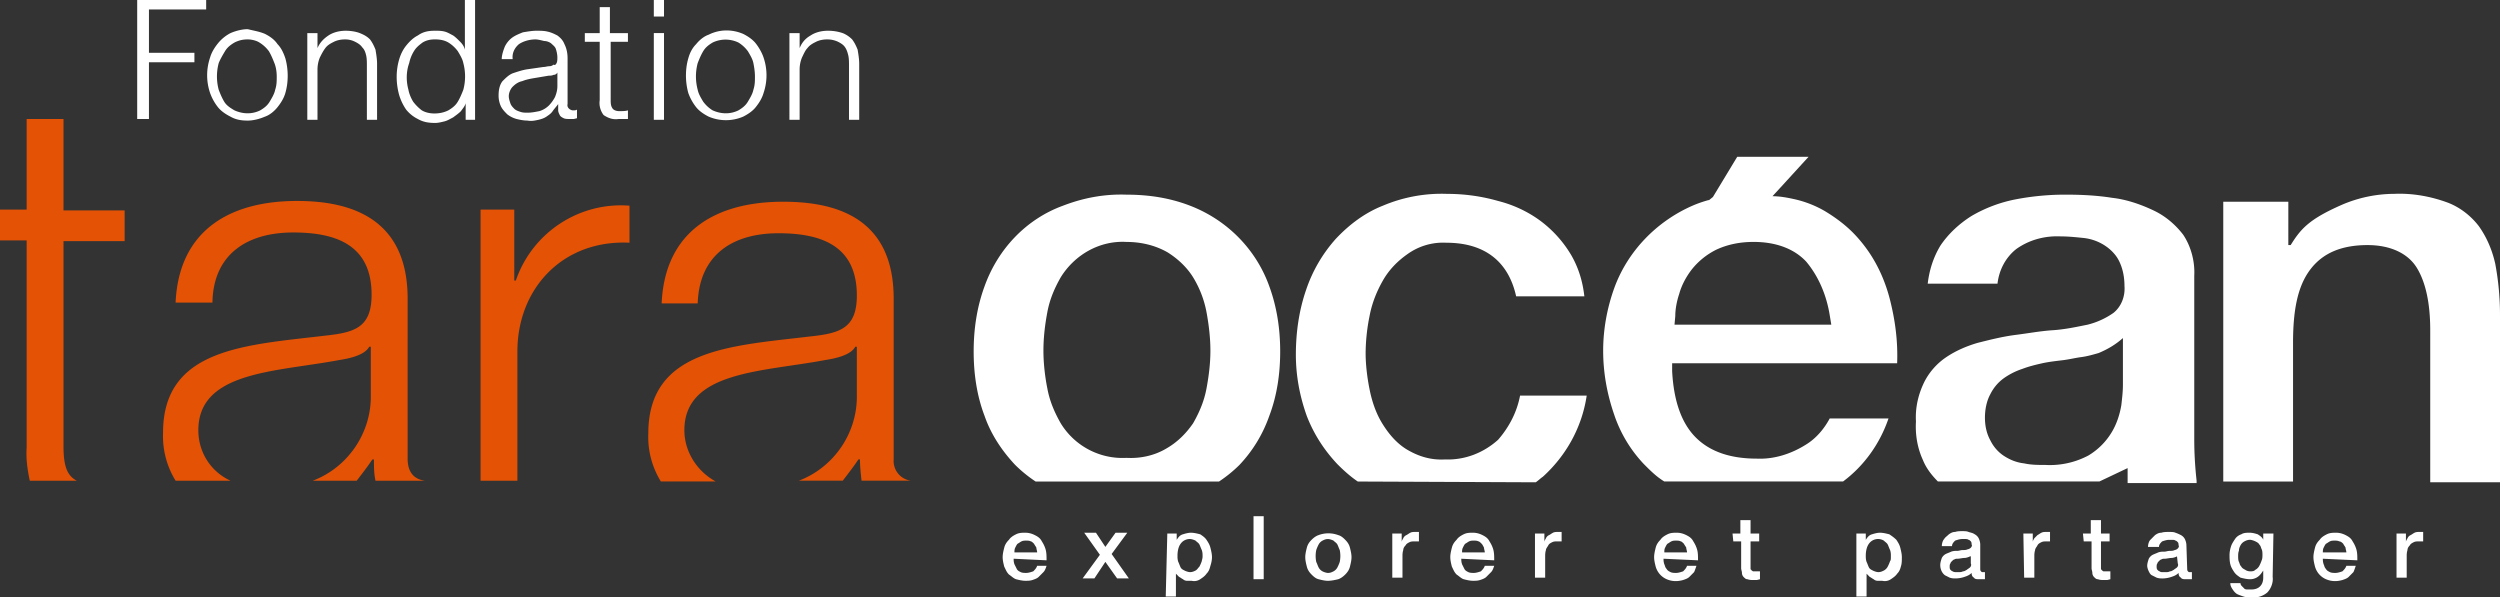 <svg xmlns="http://www.w3.org/2000/svg" class="icon logo-white" viewBox="0 0 226 54" fill="none"><rect x="0" y="0" width="226" height="54" fill="#333333" stroke="none"/><g clip-path="url(#clip0)"><path d="M189.785 43.527h-14.598c-.567-.57-1.063-1.211-1.347-1.923-.496-1.069-.709-2.28-.638-3.491-.071-1.282.213-2.494.78-3.633a5.953 5.953 0 011.984-2.209c.851-.57 1.843-.997 2.835-1.282 1.134-.285 2.268-.57 3.402-.713 1.133-.142 2.267-.356 3.401-.427 1.063-.071 2.055-.285 3.118-.499a6.986 6.986 0 002.339-1.068c.709-.57 1.063-1.496.992-2.422 0-.784-.141-1.568-.496-2.28-.283-.57-.779-1.069-1.346-1.425a4.394 4.394 0 00-1.843-.641c-.709-.071-1.346-.143-2.055-.143-1.417-.07-2.835.285-4.04 1.14-.992.784-1.559 1.924-1.7 3.135h-6.308c.142-1.211.496-2.351 1.134-3.42.709-1.068 1.701-1.994 2.835-2.707a12.712 12.712 0 013.969-1.496 23.877 23.877 0 014.535-.427c1.418 0 2.835.07 4.181.285 1.276.142 2.552.57 3.756 1.14 1.063.498 1.985 1.282 2.693 2.208.709 1.069 1.063 2.422.993 3.704V39.68c0 1.282.07 2.493.212 3.776v.214h-6.236v-1.354l-2.552 1.211zm2.127-12.966c-.638.57-1.347.998-2.197 1.354-.496.142-.993.285-1.489.356-.567.071-1.134.214-1.7.285-.567.071-1.276.143-1.914.285-.638.143-1.205.285-1.772.499a6.362 6.362 0 00-1.7.855 3.907 3.907 0 00-1.205 1.424c-.355.642-.496 1.425-.496 2.138 0 .712.141 1.425.496 2.066.283.57.708 1.068 1.275 1.424.567.357 1.134.57 1.772.642.638.142 1.276.142 1.914.142a7.443 7.443 0 003.897-.855 6.118 6.118 0 002.126-2.137c.426-.712.709-1.567.851-2.422.071-.641.142-1.211.142-1.852v-4.346M122.745 43.53c-.638-.428-1.276-.998-1.843-1.568-1.205-1.283-2.126-2.707-2.764-4.346-.638-1.78-.992-3.633-.992-5.556 0-1.995.283-3.99.921-5.842a13.243 13.243 0 012.693-4.63c1.205-1.283 2.622-2.352 4.252-2.993a13.595 13.595 0 015.812-1.069c1.559 0 3.118.214 4.606.642 1.417.356 2.764.997 3.898 1.852a10.606 10.606 0 012.764 3.134c.638 1.14.992 2.351 1.134 3.634h-6.166c-.709-3.206-2.906-4.845-6.307-4.845a5.512 5.512 0 00-3.473.998c-.921.64-1.701 1.425-2.268 2.422-.567.997-.992 2.066-1.204 3.206a17.27 17.27 0 00-.355 3.348c0 1.069.142 2.208.355 3.277.212 1.069.567 2.137 1.134 3.063.566.927 1.275 1.781 2.196 2.351 1.063.641 2.197.998 3.473.926 1.772.072 3.473-.57 4.819-1.78.992-1.14 1.701-2.494 1.984-3.99h6.024c-.425 2.85-1.842 5.414-3.968 7.338-.213.142-.426.356-.638.498l-16.087-.07zM150.454 43.527c-.709-.428-1.276-.998-1.843-1.568a12.049 12.049 0 01-2.693-4.488c-.638-1.852-.992-3.775-.992-5.77 0-1.924.354-3.847.992-5.628 1.205-3.348 3.827-6.056 7.087-7.48.496-.214.921-.357 1.417-.499h.071l.354-.285 2.197-3.633h6.449l-2.409 2.636-.851.926c.709 0 1.418.142 2.056.285.921.213 1.842.57 2.693 1.068.708.428 1.417.926 2.055 1.496.567.5 1.134 1.14 1.559 1.71 1.134 1.496 1.913 3.277 2.339 5.13.425 1.78.637 3.561.567 5.414h-20.34v.712c.142 2.707.851 4.702 2.126 5.984 1.276 1.283 3.119 1.924 5.528 1.924 1.559.071 3.118-.428 4.465-1.283.921-.57 1.63-1.424 2.126-2.35h5.315c-.78 2.28-2.197 4.274-4.11 5.699h-16.158zm8.079-21.657c-1.205 0-2.339.213-3.402.712a6.567 6.567 0 00-2.197 1.781c-.496.641-.921 1.425-1.134 2.209-.213.64-.354 1.353-.354 1.994l-.071.784h14.174l-.142-.855c-.284-1.781-.992-3.49-2.126-4.844-1.063-1.14-2.693-1.781-4.748-1.781zM206.936 22.155h.142c.921-1.496 1.701-2.35 4.607-3.633a12.071 12.071 0 014.748-.998c1.63-.07 3.26.214 4.819.784 1.134.427 2.126 1.211 2.835 2.137.708.998 1.204 2.137 1.488 3.42a25.05 25.05 0 01.425 4.63v15.103h-6.307V29.85c0-2.493-.426-4.346-1.205-5.628-.78-1.282-2.339-2.066-4.465-2.066-2.338 0-4.039.712-5.173 2.208-1.134 1.497-1.559 3.634-1.559 6.626v12.538h-6.308v-25.29h5.882V22.155M18.638 0v.855h-5.173v3.918h4.11v.855h-4.11v5.13h-1.063V0h6.236zM23.953 3.064c.425.214.85.499 1.134.926.354.356.567.855.709 1.283.141.498.212 1.068.212 1.567 0 .57-.07 1.068-.212 1.567-.142.499-.425.926-.709 1.282-.284.357-.709.713-1.134.855-.496.214-1.063.357-1.559.357-.567 0-1.063-.072-1.56-.357-.424-.213-.85-.498-1.133-.855a4.545 4.545 0 01-.709-1.282 4.967 4.967 0 010-3.206c.142-.498.425-.926.709-1.282a3.61 3.61 0 011.134-.926c.496-.214 1.063-.356 1.559-.356.567.142 1.063.213 1.56.427zm-2.764.784c-.354.214-.638.427-.85.783-.213.357-.425.713-.567 1.069a4.68 4.68 0 000 2.422c.142.356.283.713.496 1.069.213.356.567.57.921.783.78.357 1.63.357 2.339 0 .354-.213.638-.427.85-.783.213-.356.425-.713.496-1.069.142-.427.142-.783.142-1.21 0-.428-.07-.856-.212-1.212s-.284-.712-.496-1.069a3.027 3.027 0 00-.851-.783c-.213-.143-.638-.285-1.063-.285-.425 0-.78.071-1.205.285zM28.701 2.993v1.354c.213-.5.567-.855.992-1.14.425-.285.992-.428 1.56-.428.425 0 .92.072 1.275.214.354.143.638.285.921.57.213.285.355.57.496.926.071.428.142.855.142 1.282v5.058h-.921V5.914c0-.285 0-.641-.071-.926-.07-.285-.142-.499-.354-.713-.142-.213-.355-.356-.638-.498a1.954 1.954 0 00-.922-.214c-.354 0-.708.071-.992.214-.283.142-.567.285-.78.57-.212.285-.354.57-.495.854a2.87 2.87 0 00-.213 1.07v4.558h-.921V2.993h.921zM42.096 10.829V9.332c-.071.285-.284.5-.425.713-.213.214-.426.356-.71.57-.283.142-.495.285-.779.356-.283.071-.567.143-.85.143-.567 0-1.063-.072-1.56-.357a3.142 3.142 0 01-1.062-.855 4.734 4.734 0 01-.638-1.353c-.284-1.069-.284-2.137 0-3.135.142-.498.354-.926.638-1.282.283-.356.638-.712 1.063-.926.496-.356.992-.428 1.559-.428.283 0 .567 0 .85.072.284.07.496.213.78.356.212.142.425.356.638.57.212.213.354.427.425.712V0h.921v10.829h-.85zM36.922 8.12c.071.357.213.713.426 1.069.212.285.496.57.78.784.353.213.779.285 1.133.285.425 0 .85-.072 1.276-.285.354-.214.638-.428.85-.784.213-.356.355-.712.496-1.069a4.679 4.679 0 000-2.422c-.07-.356-.283-.712-.496-1.068a3.027 3.027 0 00-.85-.784c-.355-.214-.78-.285-1.205-.285-.425 0-.78.071-1.134.285-.283.214-.567.427-.78.784a3.367 3.367 0 00-.425 1.068c-.283.784-.283 1.639-.07 2.422zM45.64 4.204c.141-.285.354-.57.638-.784.283-.213.637-.356.992-.498.425-.071.85-.143 1.204-.143.355 0 .71 0 .993.072.354.07.637.213.92.356.284.213.497.427.639.783.212.428.283.855.283 1.283v4.132c-.07.285.142.498.425.57h.142c.071 0 .213 0 .284-.072v.784l-.284.071h-.354c-.213 0-.425 0-.567-.071-.142-.071-.284-.143-.355-.285-.07-.143-.141-.285-.141-.427v-.57c-.142.213-.355.427-.496.64-.142.214-.355.357-.567.5-.213.142-.425.213-.709.284-.354.072-.638.143-.992.072-.355 0-.709-.072-.992-.143a2.39 2.39 0 01-.85-.427c-.213-.214-.426-.428-.568-.713a2.285 2.285 0 01-.212-.997c0-.427.07-.926.354-1.282.284-.285.567-.57.921-.713.426-.142.85-.285 1.276-.356l1.488-.214c.213 0 .355-.07.567-.07a.54.54 0 00.355-.143c.141.07.212 0 .283-.143.07-.142.07-.356.07-.499 0-.284-.07-.57-.14-.783-.072-.214-.284-.356-.426-.499a1.139 1.139 0 00-.638-.214c-.283-.07-.567-.142-.78-.142-.495 0-1.063.142-1.488.427-.425.357-.637.855-.567 1.354h-.992c0-.356.142-.784.284-1.14zm4.748 2.351a.39.39 0 01-.354.214c-.142.071-.284.071-.426.071l-1.275.214c-.425.07-.78.142-1.134.285-.355.07-.638.285-.85.498-.213.214-.355.57-.355.855 0 .214.07.428.142.641.07.214.212.357.354.5.142.142.354.213.567.284.213.071.425.071.638.071.354 0 .709-.071 1.063-.142a2.07 2.07 0 00.85-.499c.213-.214.426-.499.567-.784.142-.356.213-.64.213-.997V6.555zM56.765 2.994v.783h-1.559V9.05c0 .214 0 .499.142.712.07.143.284.285.638.285.283 0 .567 0 .78-.071v.784h-.851c-.496.07-.921-.072-1.346-.357a1.792 1.792 0 01-.355-1.353V3.777h-1.346v-.784h1.346V.643h.922v2.35h1.63zM60.026 0v1.496h-.921V0h.921zm0 2.992v7.837h-.921V2.992h.921zM67.183 3.064c.425.214.85.499 1.134.855.284.356.567.855.709 1.282a4.967 4.967 0 010 3.206c-.142.499-.425.926-.709 1.282-.283.357-.709.642-1.134.855a3.952 3.952 0 01-3.118 0c-.425-.213-.85-.498-1.134-.855a4.542 4.542 0 01-.709-1.282 5.96 5.96 0 01-.212-1.567c0-.57.07-1.069.212-1.567.142-.5.355-.927.71-1.283.282-.356.708-.712 1.133-.855.992-.498 2.126-.498 3.118-.07zm-2.764.784c-.354.213-.637.427-.85.783-.213.357-.355.713-.496 1.069a4.679 4.679 0 000 2.422c.07.356.283.713.496 1.069.212.285.496.57.85.783.78.357 1.63.357 2.339 0 .354-.213.638-.427.85-.783.213-.356.426-.713.496-1.069.142-.427.142-.783.142-1.21 0-.428-.07-.856-.141-1.212-.071-.356-.284-.712-.497-1.069a3.027 3.027 0 00-.85-.783 2.693 2.693 0 00-2.339 0zM72.286 2.993v1.354c.212-.5.496-.855.992-1.14.425-.285.992-.428 1.559-.428.496 0 .921.072 1.346.214.355.143.638.356.85.57.213.285.355.57.497.926.07.428.142.855.142 1.282v5.058h-.922V5.914c0-.285 0-.641-.07-.926-.071-.285-.142-.499-.284-.713-.142-.213-.354-.356-.638-.498a2.253 2.253 0 00-.992-.214c-.354 0-.709.071-.992.214-.284.142-.567.285-.78.57-.212.213-.354.57-.496.854a2.87 2.87 0 00-.212 1.07v4.558h-.922V2.993h.922z" fill="#fff"></path><path d="M5.74 40.251V21.8h5.528v-2.778H5.74v-8.264H2.41v8.192H0v2.779h2.41v18.736c-.071.997.07 1.995.283 2.992h4.252c-.992-.499-1.205-1.567-1.205-3.206zM17.93 38.897c0-5.343 7.016-5.272 12.685-6.34.921-.143 2.339-.428 2.764-1.212h.142v4.346c.07 3.42-2.056 6.554-5.245 7.765h3.97c.495-.64.991-1.282 1.416-1.923h.142c0 .64 0 1.282.142 1.923h4.465c-1.063-.142-1.56-.855-1.56-1.995V27c0-7.338-5.244-8.834-9.992-8.834-6.236 0-10.701 2.778-10.985 9.19h3.331c.071-4.417 3.19-6.34 7.3-6.34 3.898 0 7.087 1.14 7.087 5.628 0 2.992-1.56 3.42-4.252 3.704-7.158.855-14.6 1.14-14.6 8.763a7.68 7.68 0 001.134 4.345h4.961c-1.842-.855-2.905-2.636-2.905-4.56zM46.773 31.773c0-5.7 4.11-10.116 10.134-9.832v-3.348c-4.536-.356-8.788 2.422-10.276 6.768h-.142v-6.412h-3.047v24.507h3.33V31.773zM61.868 38.896c0-5.343 7.016-5.272 12.685-6.34.922-.143 2.339-.428 2.764-1.211h.142v4.345c.07 3.42-2.055 6.554-5.245 7.765h3.97c.495-.64.991-1.282 1.416-1.923h.142c0 .641.071 1.282.142 1.923h4.465a1.796 1.796 0 01-1.56-1.923V26.999c0-7.338-5.244-8.763-9.992-8.763-6.236 0-10.701 2.779-10.984 9.19h3.26c.141-4.417 3.189-6.34 7.299-6.34 3.898 0 7.087 1.14 7.087 5.628 0 2.992-1.56 3.42-4.252 3.704-7.158.855-14.6 1.14-14.6 8.763a7.682 7.682 0 001.135 4.346h4.96c-1.7-.927-2.834-2.708-2.834-4.631z" fill="#E35205"></path><path d="M93.618 43.528a12.117 12.117 0 01-1.843-1.496c-1.205-1.282-2.197-2.778-2.764-4.417-.709-1.852-.992-3.847-.992-5.841 0-1.995.283-3.99.992-5.913 1.205-3.349 3.756-6.056 7.087-7.267 1.843-.712 3.756-1.068 5.74-.997 1.985 0 3.898.285 5.741.997 3.331 1.282 5.953 3.918 7.158 7.267.708 1.923.992 3.918.992 5.913 0 1.994-.284 3.99-.992 5.841a12.368 12.368 0 01-2.693 4.417 12.115 12.115 0 01-1.843 1.496H93.618zm8.22-21.657c-2.41-.142-4.677 1.14-5.953 3.206-.567.997-.992 1.995-1.204 3.135-.213 1.14-.355 2.28-.355 3.49 0 1.14.142 2.351.355 3.42.212 1.14.638 2.137 1.204 3.135a6.545 6.545 0 005.953 3.134c1.276.071 2.552-.214 3.615-.855.992-.57 1.771-1.353 2.409-2.28.567-.997.992-1.994 1.205-3.134.213-1.14.354-2.28.354-3.42 0-1.14-.141-2.35-.354-3.49a9.309 9.309 0 00-1.205-3.135c-.567-.926-1.417-1.71-2.338-2.28-1.134-.64-2.41-.926-3.686-.926zM91.633 50.51c0 .142 0 .284.071.498l.213.427c.07.143.212.214.354.285.142.072.354.072.496.072.213 0 .425-.072.638-.143.142-.142.283-.285.354-.499h.85c-.07.214-.141.428-.283.57l-.425.428c-.142.142-.354.213-.567.285-.213.07-.425.07-.638.07-.283 0-.567-.07-.85-.142-.213-.07-.425-.285-.638-.427-.212-.214-.283-.427-.425-.712-.071-.285-.142-.57-.142-.855 0-.285.071-.57.142-.855.07-.285.213-.499.425-.713.142-.213.354-.356.638-.498.283-.143.567-.143.85-.143.284 0 .567.071.85.214.284.142.497.285.638.57.142.214.284.498.355.783.07.285.07.57.07.927l-2.976-.143zm2.126-.57c0-.143-.07-.286-.07-.428-.071-.143-.142-.214-.213-.356-.071-.072-.213-.214-.284-.214-.141-.071-.283-.071-.425-.071-.142 0-.283 0-.425.07-.142.072-.213.143-.354.215-.071.07-.142.213-.213.356-.07.142-.07.285-.07.427h2.054zM99.43 50.153l-1.418-1.995h1.063l.85 1.282.922-1.282h1.063l-1.418 1.924 1.559 2.208h-1.063l-1.063-1.496-.992 1.496H97.87l1.56-2.137zM105.524 48.23h.85v.57c.142-.214.283-.428.567-.5.213-.07.496-.142.709-.142.283 0 .567.071.85.143.213.142.425.285.567.498.142.214.283.428.354.713.071.285.142.57.142.855 0 .285-.071.57-.142.783-.071.285-.141.499-.354.713-.142.213-.354.356-.567.498a.98.98 0 01-.779.143h-.426a.541.541 0 01-.354-.143c-.142-.07-.213-.142-.354-.213l-.284-.285v2.066h-.921l.142-5.7zm3.189 2.065c0-.213 0-.356-.071-.57-.071-.142-.142-.356-.213-.498-.071-.143-.212-.214-.354-.356-.142-.072-.354-.143-.496-.143a1.01 1.01 0 00-.851.428c-.212.285-.283.712-.283 1.068 0 .214 0 .356.071.57.071.143.141.356.212.499.071.142.213.214.355.285.141.071.354.142.496.142.212 0 .354-.071.496-.142.142-.072.212-.214.354-.357.071-.142.142-.284.213-.498 0-.071.071-.214.071-.428zM113.318 46.662h.921v5.7h-.921v-5.7zM120.051 52.505c-.283 0-.567-.071-.85-.142-.284-.072-.496-.285-.638-.428-.213-.214-.354-.427-.425-.712-.071-.285-.142-.57-.142-.855 0-.285.071-.57.142-.855.071-.285.212-.499.425-.712.213-.214.425-.357.638-.428a2.529 2.529 0 011.772 0c.283.071.496.285.637.428.213.213.355.427.426.712.07.285.141.57.141.855 0 .285-.071.57-.141.855-.071.285-.213.498-.426.712-.212.214-.425.356-.637.428-.284.07-.638.142-.922.142zm0-.712c.213 0 .355-.072.496-.143a.857.857 0 00.355-.356c.071-.142.141-.285.212-.499a2.707 2.707 0 000-1.068c-.071-.143-.141-.356-.212-.499-.071-.142-.213-.214-.355-.356-.141-.071-.354-.143-.496-.143-.212 0-.354.072-.496.143a.854.854 0 00-.354.356 3.475 3.475 0 00-.213.499 2.707 2.707 0 000 1.068c.071.143.142.356.213.499a.854.854 0 00.354.356c.142.072.355.143.496.143zM125.863 48.23h.85v.784c0-.143.071-.214.142-.356a.557.557 0 01.283-.285c.142-.071.213-.143.355-.214.141-.071.283-.071.425-.071h.354v.855h-.425c-.142 0-.283 0-.425.071-.142.071-.284.142-.354.285-.142.142-.213.285-.213.427-.071.214-.071.428-.071.57v1.924h-.921v-3.99zM132.1 50.51c0 .142 0 .284.07.498l.213.427c.071.143.213.214.354.285.142.072.355.072.496.072.213 0 .426-.072.638-.143.142-.142.284-.285.355-.499h.85c-.071.214-.142.428-.283.57l-.426.428c-.141.142-.354.213-.567.285-.212.07-.425.07-.637.07-.284 0-.567-.07-.851-.142-.212-.07-.425-.285-.638-.427-.212-.214-.283-.427-.425-.712-.071-.285-.142-.57-.142-.855 0-.285.071-.57.142-.855.071-.285.213-.499.425-.713.142-.213.355-.356.638-.498.284-.143.567-.143.851-.143.283 0 .567.071.85.214.284.142.496.285.638.57.142.214.283.498.354.783.071.285.071.57.071.927l-2.976-.143zm2.126-.57c0-.143-.071-.286-.071-.428-.071-.143-.142-.285-.213-.356-.071-.072-.212-.214-.283-.214-.142-.071-.284-.071-.426-.071-.141 0-.283 0-.425.07-.141.072-.212.143-.354.215-.071.07-.142.213-.213.356-.071.142-.071.285-.071.427h2.056zM138.761 48.23h.851v.784c0-.143.071-.214.141-.356a.555.555 0 01.284-.285c.142-.071.213-.143.354-.214.142-.071.284-.071.425-.071h.355v.855h-.425c-.142 0-.284 0-.426.071-.141.071-.283.142-.354.285-.071.142-.213.285-.213.427-.07.214-.07.428-.07.57v1.924h-.922v-3.99zM150.383 50.51c0 .142 0 .284.071.498.07.142.07.285.212.427.071.143.213.214.354.285.142.072.355.072.497.072.212 0 .425-.072.637-.143.142-.142.284-.285.355-.499h.85c-.071.214-.142.428-.213.57a170.8 170.8 0 01-.425.428c-.141.142-.354.213-.567.285-.496.142-.992.142-1.488-.072a1.761 1.761 0 01-.992-1.14c-.071-.284-.142-.57-.142-.854 0-.285.071-.57.142-.855.071-.285.213-.499.425-.713.142-.213.355-.356.638-.498.283-.143.567-.143.85-.143.284 0 .567.071.851.214.283.142.496.285.638.57.141.214.283.498.354.783.071.285.071.57.071.927l-3.118-.143zm2.126-.57c0-.143-.071-.286-.071-.428-.071-.143-.142-.214-.213-.356-.071-.072-.212-.214-.283-.214-.142-.071-.284-.071-.425-.071-.142 0-.284 0-.426.07-.141.072-.212.143-.354.215-.071.07-.142.213-.213.356-.07.142-.07.285-.07.427h2.055zM156.62 48.23h.709v-1.21h.921v1.21h.78v.713h-.78v2.422c0 .071 0 .143.071.143 0 .07.071.07.142.142h.638v.712l-.284.072h-.283c-.213 0-.355 0-.567-.072-.142 0-.213-.07-.355-.213a.544.544 0 01-.141-.356c0-.143-.071-.285-.071-.428v-2.422h-.709l-.071-.712zM167.816 48.23h.851v.57c.142-.214.283-.428.567-.5.212-.07.496-.142.708-.142.284 0 .567.071.851.143.212.142.425.285.638.498.141.214.283.428.354.713.071.285.142.57.142.855 0 .285 0 .57-.071.783-.071.285-.142.499-.354.713-.142.213-.355.356-.567.498a.98.98 0 01-.78.143h-.425a.542.542 0 01-.355-.143c-.141-.07-.212-.142-.354-.213l-.283-.285v2.066h-.922v-5.7zm3.119 2.065c0-.213 0-.356-.071-.57-.071-.142-.142-.356-.213-.498-.071-.143-.212-.214-.354-.356a1.01 1.01 0 00-1.347.285c-.212.285-.283.712-.283 1.068 0 .214 0 .356.071.57.071.143.141.356.212.499.071.142.213.214.355.285.141.071.354.142.496.142.212 0 .354-.071.496-.142a.854.854 0 00.354-.357c.071-.142.142-.284.213-.498.071-.071.071-.214.071-.428zM179.014 51.435c0 .071 0 .143.071.214.07.071.07.071.141.071H179.439v.641h-.567c-.142 0-.354 0-.425-.142-.142-.071-.213-.214-.213-.428-.212.214-.425.285-.638.357a2.533 2.533 0 01-.779.142c-.213 0-.355 0-.567-.071l-.425-.214c-.284-.214-.426-.57-.426-.926 0-.214.071-.428.142-.641a.86.86 0 01.354-.356c.142-.072.355-.143.497-.214.212-.071.354-.071.567-.071.141 0 .283-.072.496-.072.141 0 .283 0 .425-.07a.535.535 0 00.283-.143c.071-.072.142-.214.071-.285 0-.071 0-.214-.071-.285-.071-.072-.141-.143-.212-.143-.071-.071-.213-.071-.284-.071h-.283c-.213 0-.425.071-.638.142-.142.143-.284.286-.284.5h-.921c0-.214.071-.5.213-.642.071-.142.283-.285.425-.427.213-.143.354-.214.567-.214.213-.071.425-.071.638-.071.212 0 .425 0 .567.07.212.072.354.072.567.215a.86.86 0 01.354.356c.071.142.142.356.142.57v2.208zm-.922-1.14c-.141.072-.354.143-.496.143-.212 0-.425.071-.637.071-.071 0-.213 0-.284.071-.071 0-.142.072-.213.143-.07.071-.141.142-.141.214-.071.07-.071.213-.071.284 0 .072 0 .214.071.285.071.072.141.143.212.143.071.071.213.071.284.071h.283c.142 0 .213 0 .355-.071.141 0 .212-.071.354-.143.071-.07.213-.142.283-.213.071-.072.142-.214.071-.356v-.642h-.071zM182.912 48.23h.851v.784c0-.143.07-.214.141-.356l.284-.285c.141-.071.212-.143.354-.214.142-.071.284-.071.425-.071h.355v.855h-.355c-.141 0-.283 0-.425.071-.142.071-.283.142-.354.285-.071.142-.213.285-.213.427-.071.214-.071.428-.071.57v1.924h-.921l-.071-3.99zM188.298 48.23h.709v-1.21h.921v1.21h.779v.713h-.779v2.422c0 .071 0 .143.071.143 0 .07.071.07.141.142h.638v.712l-.283.072h-.284c-.212 0-.354 0-.567-.072-.141 0-.212-.07-.354-.213a.545.545 0 01-.142-.356c0-.143-.071-.285-.071-.428v-2.422h-.708l-.071-.712zM197.723 51.436c0 .071 0 .143.071.214.07.071.07.071.141.071H198.148v.641h-.567c-.142 0-.354 0-.425-.142-.142-.071-.213-.214-.213-.428-.212.214-.425.285-.638.357a2.533 2.533 0 01-.779.142c-.213 0-.355 0-.567-.071l-.425-.214c-.142-.071-.213-.214-.284-.356-.071-.143-.142-.356-.142-.499 0-.214.071-.427.142-.64a.86.86 0 01.354-.357c.142-.071.355-.143.497-.214.212-.071.354-.071.567-.071.141 0 .283-.071.496-.071.141 0 .283 0 .425-.072a.535.535 0 00.283-.142c.071-.071.142-.214.071-.285 0-.071 0-.214-.071-.285-.071-.071-.141-.143-.212-.143-.071-.07-.213-.07-.284-.07h-.283c-.213 0-.426.07-.638.142-.142.142-.284.285-.284.498h-.992c0-.213.071-.498.213-.64l.425-.428c.213-.143.354-.214.567-.214.213-.071.425-.071.709-.071.212 0 .425 0 .567.071.212.071.354.143.496.214a.86.86 0 01.354.356c.071.142.142.356.142.57l.071 2.137zm-.922-1.14c-.141.072-.354.143-.496.143-.212 0-.425.071-.637.071-.071 0-.213 0-.284.071-.071 0-.142.072-.213.143-.07.071-.141.142-.141.214-.071.07-.071.213-.071.284 0 .072 0 .214.071.285.071.072.141.143.212.143.071.071.142.071.284.071h.283c.142 0 .213 0 .355-.071.141 0 .212-.071.354-.143.071-.07.213-.142.283-.213.071-.072.142-.214.071-.356l-.071-.642zM205.448 52.148c.07.498-.142 1.068-.497 1.424a1.936 1.936 0 01-1.488.428c-.212 0-.425 0-.638-.071-.212-.072-.425-.143-.567-.214-.141-.071-.283-.214-.425-.428-.141-.213-.212-.356-.212-.57h.921c0 .143.071.214.142.285l.212.214c.071.072.213.072.284.072h.354c.284 0 .567-.072.78-.285.212-.214.283-.5.283-.784v-.641c-.142.213-.283.427-.496.57a1.193 1.193 0 01-.709.213c-.283 0-.567-.07-.85-.142-.213-.143-.425-.285-.567-.499-.142-.213-.283-.427-.354-.712-.071-.285-.071-.57-.071-.855 0-.285.071-.57.142-.784.07-.213.212-.427.354-.64.142-.215.354-.357.567-.428.212-.143.496-.143.779-.143.213 0 .496.071.709.143.213.142.425.285.496.498v-.57h.921l-.07 3.919zm-2.056-.499c.213 0 .355 0 .496-.142a.857.857 0 00.355-.357 3.38 3.38 0 00.212-.498c.071-.143.071-.357.071-.5 0-.142 0-.355-.071-.498-.07-.142-.07-.285-.212-.427-.071-.143-.213-.214-.355-.285-.141-.071-.354-.143-.496-.143-.212 0-.354.072-.496.143a.861.861 0 00-.354.356c-.071.142-.142.285-.142.499-.071.142-.071.356-.071.498 0 .143 0 .357.071.5.071.142.071.284.213.426.071.143.212.214.354.286.071.07.284.142.425.142zM209.985 50.51c0 .142 0 .284.071.498.07.142.07.285.212.427.071.143.213.214.355.285.141.072.354.072.496.072.212 0 .425-.072.637-.143.142-.142.284-.285.355-.499h.85c-.071.214-.142.428-.212.57l-.426.428c-.141.142-.354.213-.567.285-.496.142-.992.142-1.488-.072a1.761 1.761 0 01-.992-1.14c-.071-.284-.142-.57-.142-.854 0-.285.071-.57.142-.855.071-.285.213-.499.425-.713.142-.213.355-.356.638-.498.283-.143.567-.143.85-.143.284 0 .567.071.851.214.283.142.496.285.638.57.141.214.283.498.354.783.071.285.071.57.071.927l-3.118-.143zm2.126-.57c0-.143-.071-.286-.071-.428-.071-.143-.142-.214-.213-.356-.071-.072-.212-.214-.354-.214-.142-.071-.284-.071-.425-.071-.142 0-.284 0-.425.07-.142.072-.213.143-.355.215-.071.07-.142.213-.212.356-.071.142-.071.285-.071.427h2.126zM216.646 48.23h.85v.784c0-.143.071-.214.142-.356a.553.553 0 01.283-.285c.142-.071.213-.143.354-.214.142-.071.284-.071.426-.071h.354v.855h-.425c-.142 0-.284 0-.425.071-.142.071-.284.142-.355.285-.141.142-.212.285-.212.427-.071.214-.071.428-.071.57v1.924h-.921v-3.99z" fill="#fff"></path></g><defs><clipPath id="clip0"><path fill="#fff" d="M0 0h226v54H0z"></path></clipPath></defs></svg>